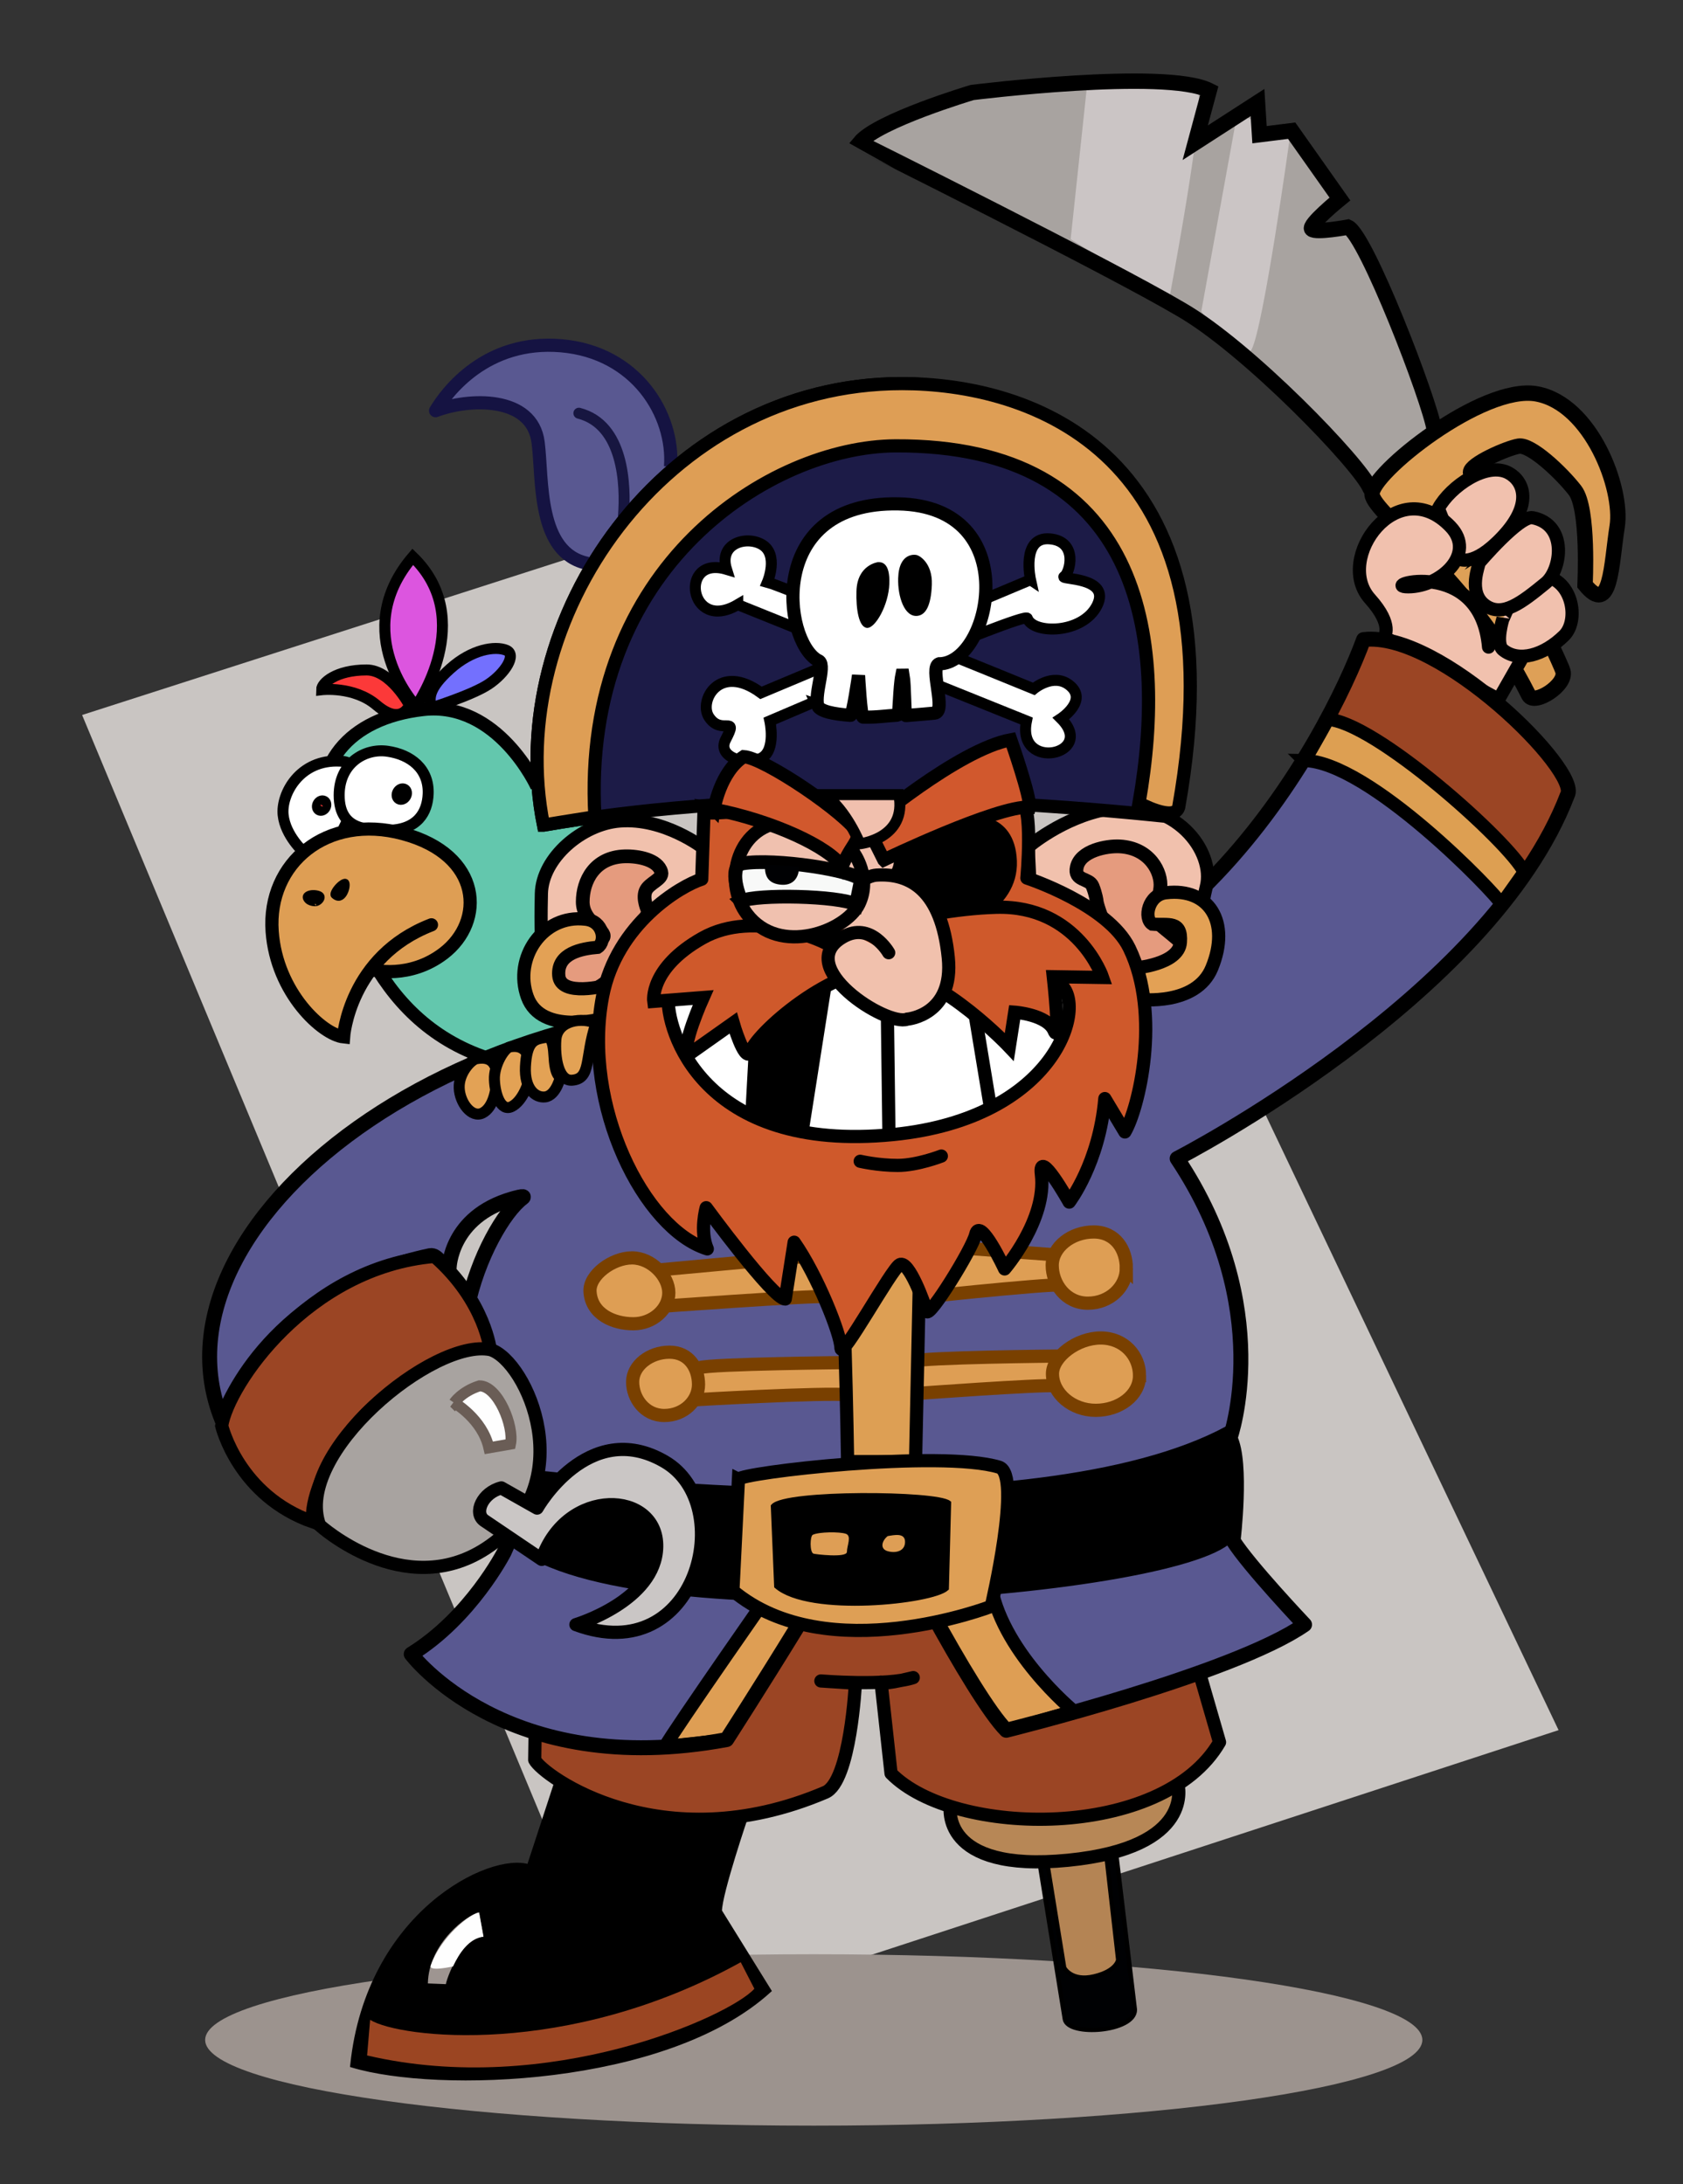 <?xml version="1.0" encoding="UTF-8" standalone="no"?>
<svg xmlns="http://www.w3.org/2000/svg" width="383" height="497" version="1.0">
  <rect width="100%" height="100%" fill="#333333" stroke="none"/>
  <g transform="translate(-1.955 9.023)">
    <path fill="#a8a3a0" fill-rule="evenodd" d="M313.732 100.542c-2.286-5.487-27.751-30.363-42.981-39.133-16.603-9.809-73.158-37.95-73.159-37.951 4.115-5.03 25.606-11.431 25.606-11.431s43.895-5.487 53.955-.457l-3.201 11.888 14.175-9.145.457 7.316 7.316-.914 10.974 15.546s-7.316 5.944-6.401 6.859c.914.914 8.23-.457 8.23-.457 4.115 1.829 19.661 44.62 19.661 44.62l-14.632 13.26z"/>
    <path fill="#c9c5c2" fill-rule="evenodd" d="m20.639 153.678 125 300 211-69-140-294L20.639 153.678z"/>
    <path fill="#9c938e" fill-rule="evenodd" d="M831 593.862c0 10.77-62.009 19.5-138.5 19.5s-138.5-8.73-138.5-19.5 62.009-19.5 138.5-19.5 138.5 8.73 138.5 19.5z" color="#000" style="marker:none" transform="translate(-505.361 -138.685)"/>
    <path fill-rule="evenodd" stroke="#000" d="m129.198 394.739-6.877 20.992c-8.686-2.895-36.598 10.646-40.174 45.241 19.182 5.791 71.3 4.343 94.825-17.011l-11.22-18.096c0-4.046 6.153-22.078 6.153-22.078l-42.708-9.048z"/>
    <path fill="#000103" fill-rule="evenodd" stroke="#000" d="m238.5 414.645 5.791 35.831c.724 3.981 15.925 2.908 15.925-2.172l-4.343-36.193-17.373 2.534z"/>
    <path fill="#b48454" fill-rule="evenodd" stroke="#000" d="m240.371 415.586 3.75 23.146s1.617 3.217 6.795 1.993c5.179-1.224 5.511-3.766 5.511-3.766l-2.874-25.328"/>
    <path fill="#b78756" fill-rule="evenodd" stroke="#000" stroke-width="3" d="M218.232 401.977s-2.534 15.201 26.783 12.306c29.316-2.895 24.973-17.373 24.973-17.373l-51.756 5.067z"/>
    <path fill="#9b4524" fill-rule="evenodd" stroke="#000" stroke-linejoin="round" stroke-width="3" d="M123.639 391.445c1.774 3.548 28.734 23.327 66.138 7.385 5.74-2.447 6.842-24.834 6.842-24.834l-7.855-.507s15.019 1.24 21.019-.76c-7.791 1.906-7.335 1.014-7.335 1.014l2.281 20.779c14.444 14.697 61.83 15.204 74.754-7.095l-14.444-49.92-140.639 2.534-.76 51.404z"/>
    <path fill="#63c7ad" fill-rule="evenodd" stroke="#000" stroke-width="3" d="M124.134 169.943s-8.838-19.445-25.873-17.516c-17.034 1.928-26.033 12.856-22.016 27.801 4.017 14.945 9.803 42.746 36.8 51.584 25.484 8.343 47.888-37.604 47.888-37.604l-36.8-24.266z"/>
    <path fill="#f1c1ad" fill-rule="evenodd" stroke="#000" stroke-width="3" d="M162.042 183.957s-8.844-6.943-19.007-6.166c-8.634.66-17.69 8.424-17.878 16.517-.188 8.092-.376 25.406 5.081 25.782 5.458.376 8.657-.565 8.657-.565h.188l22.771-25.218.188-10.35z"/>
    <path fill="#cbc5c5" fill-rule="evenodd" d="m245.603 45.405 3.658-34.293s22.862-1.372 25.148.457c2.286 1.829-6.401 47.553-6.401 47.553l-22.405-13.717z"/>
    <path fill="#dea057" fill-rule="evenodd" stroke="#000" stroke-width="3.5" d="M362.657 124.051s.914-17.375-2.286-21.49c-3.201-4.115-10.059-10.517-12.803-10.059-2.743.457-10.974 4.115-10.974 5.944 0 1.829 20.119 42.066 21.033 45.267.914 3.201-6.581 7.872-7.773 5.487-13.26-26.52-35.208-41.152-35.665-45.724-.457-4.572 25.148-25.148 37.494-22.862 12.346 2.286 19.661 21.49 18.29 30.178-1.372 8.688-1.372 20.576-7.316 13.26z" color="#000" style="marker:none"/>
    <path fill="#cbc5c5" fill-rule="evenodd" d="m275.324 61.866 8.23-45.267 11.888 5.944s-5.944 42.981-8.688 48.01-11.431-9.145-11.431-8.688z"/>
    <path fill="#f1c1ae" fill-rule="evenodd" stroke="#000" stroke-width="3" d="M329.278 106.676c2.743-5.03 11.1-10.815 16.059-8.041 3.458 1.934 5.431 7.126-1.427 14.442-6.859 7.316-10.059 5.03-10.059 5.03l-4.572-11.431z"/>
    <path fill="#f1c1ae" fill-rule="evenodd" stroke="#000" stroke-linecap="round" stroke-linejoin="round" stroke-width="3" d="M340.709 138.225c-1.829-21.033-25.606-13.717-18.29-13.717 7.316 0 15.619-7.468 9.602-13.717-12.03-12.494-26.52 7.316-18.29 16.461 5.446 6.051 3.201 8.688 3.201 8.688l26.063 14.174 7.316-12.803"/>
    <path fill="#f1c1ae" fill-rule="evenodd" stroke="#000" stroke-width="3" d="M343.984 131.743s-1.769 5.665 0 7.113c3.557 2.91 9.327 1.267 13.903-3.233 3.647-3.586 1.834-13.41-5.464-13.658-5.109-.173-8.439 10.425-8.439 9.778z"/>
    <path fill="#f1c1ae" fill-rule="evenodd" stroke="#000" stroke-width="3" d="M338.488 119.133s9.278-10.948 12.286-10.346c8.083 1.617 6.466 11.963 2.91 14.873-5.488 4.49-9.7 7.76-13.579 5.173-4.453-2.969-1.293-9.7-1.617-9.7z"/>
    <path fill="#595891" fill-rule="evenodd" d="M230.949 384.711s51.619-12.728 67.882-24.042c0 0-12.728-13.435-16.263-19.092 0 0 2.121-17.678-.707-23.335 0 0 10.607-29.698-12.021-63.64 0 0 71.418-37.235 89.095-83.439 3.285-8.585-36.832-36.021-46.669-34.648-7.778 21.213-44.047 92.785-111.723 84.146-89.121-11.377-166.821 47.237-148.066 93.453 2.436-7.103 13.716-30.874 46.95-37.945 1.908-.406 3.573 3.112 5.023 2.771 0 0 2.39-12.091 14.069-15.145 0 0-25.841 37.64-.238 61.465 5.094 4.74 1.021 13.03-1.61 18.954 0 0-7.536 14.775-21.133 23.172 0 0 21.506 28.766 71.771 19.445 0 0 31.324-48.653 33.234-56.569 2.475 8.132 22.981 47.023 30.406 54.447z"/>
    <path fill="#de9e54" fill-rule="evenodd" stroke="#794000" stroke-width="3" d="M159.153 309.553s29.986-1.764 36.159-1.176c3.524.336.294-7.349.294-7.349s-32.043.294-34.395 1.176c-2.352.882-2.646 6.174-2.058 7.349z"/>
    <path fill="#de9e54" fill-rule="evenodd" stroke="#794000" stroke-width="3" d="M160.917 306.025c0 3.732-3.328 7.055-7.79 7.055s-7.202-3.911-7.202-7.643 3.916-6.761 8.378-6.761c4.463 0 6.614 3.617 6.614 7.349z" color="#000" style="marker:none"/>
    <path fill="#de9e54" fill-rule="evenodd" stroke="#000" stroke-width="3" d="m215.117 359.299 12.184-8.588c2.027 15.711 18.981 29.618 18.981 29.618l-14.725 4.318"/>
    <path fill="#9b4524" fill-rule="evenodd" stroke="#000" d="m304.133 155.584 8.594-18.533c12.758-1.109 42.253 19.458 46.875 33.14l-10.724 20.524-44.746-35.131z"/>
    <path fill="#dd9f52" fill-rule="evenodd" stroke="#000" stroke-width="3" d="M298.692 164.037c14.792.185 43.688 30.293 44.959 32.675l5.157-7.276c-3.373-6.867-34.136-34.407-44.86-34.777 0 0-4.701 9.193-5.255 9.378z"/>
    <path fill="#de9e54" fill-rule="evenodd" stroke="#000" stroke-width="3" d="m167.214 386.931-13.92 1.493c1.52-3.041 26.854-39.26 26.854-39.26l8.616 3.548"/>
    <path fill="none" stroke="#000" stroke-linejoin="round" stroke-width="3.4" d="M230.949 384.711s51.619-12.728 67.882-24.042c0 0-12.728-13.435-16.263-19.092 0 0 2.121-17.678-.707-23.335 0 0 10.607-29.698-12.021-63.64 0 0 71.139-36.539 88.817-82.742 3.079-5.334-29.033-37.414-46.391-35.345-7.778 21.213-44.047 92.785-111.723 84.146-89.121-11.377-166.821 47.237-148.066 93.453 2.436-7.103 14.079-30.331 47.313-37.402 1.908-.406 2.932 3.088 4.382 2.746 0 0 .203-11.583 14.348-15.664 0 0 3.437-1.035 2.313-.195-8.049 6.015-24.765 40.989-2.551 61.659 5.094 4.74 1.021 13.03-1.61 18.954 0 0-7.536 14.775-21.133 23.172 0 0 21.506 28.766 71.771 19.445 0 0 31.324-48.653 33.234-56.569 2.475 8.132 22.981 47.023 30.406 54.447z"/>
    <path fill="#f1c1ad" fill-rule="evenodd" stroke="#000" stroke-width="3" d="M235.932 183.708s7.683-6.691 17.93-8.595c15.603-2.9 24.675 9.775 22.609 17.672-2.094 8.007-2.25 24.658-7.83 25.043-5.58.385-8.852-.577-8.852-.577h-.192l-23.284-25.783-.381-7.76z" color="#000" style="marker:none"/>
    <path fill="#e59b7e" fill-rule="evenodd" stroke="#000" stroke-width="3.125" d="M251.525 196.001s-.187-1.506-.941-3.387c-.753-1.88-4.293-1.11-3.576-4.328.834-3.741 6.774-4.872 9.786-4.705 6.775.376 9.598 5.834 9.221 9.41-.493 4.679-2.446 2.258-2.07 6.022.184 1.844 8.28 6.587 8.092 8.469-.188 1.882.376 7.528-8.092 5.458-8.469-2.07-12.609-16.749-12.421-16.937z" color="#000" style="marker:none"/>
    <path fill="#de9e54" fill-rule="evenodd" stroke="#794000" stroke-width="3" d="M210.305 308.083s28.222-2.058 31.749-1.764c3.528.294.294-6.761.294-6.761s-30.28.294-32.631 1.176c-2.352.882.294 8.231.588 7.349z"/>
    <path fill="#e59b7e" fill-rule="evenodd" stroke="#000" stroke-width="3.125" d="M149.434 198.259s-1.317-2.635-.565-4.517c.753-1.882 4.023-2.652 3.576-4.328-.753-2.823-5.265-3.659-8.28-3.576-6.963.188-9.598 5.646-9.598 10.35 0 4.705 5.458 6.398 4.705 8.092-.753 1.694-10.539 3.576-10.35 5.458.188 1.882-1.506 8.845 6.963 6.775 8.469-2.07 13.738-18.066 13.55-18.254z"/>
    <path fill="#e3a155" fill-rule="evenodd" stroke="#000" stroke-width="3" d="M140.024 215.196s-10.539 2.823-10.915-2.258c-.376-5.081 5.221-6.088 8.845-6.398 2.019-1.302 1.32-6.022-2.823-6.398-9.635-1.129-16.373 8.845-13.173 17.69 3.199 8.845 17.314 4.893 17.314 4.893l.753-7.528z"/>
    <path fill="#de9e54" fill-rule="evenodd" stroke="#794000" stroke-width="3" d="M150.333 288.387s36.159-2.646 39.687-2.352c3.528.294-2.058-9.407-2.058-9.407l-38.217 3.528.588 8.231z"/>
    <path fill="#de9e54" fill-rule="evenodd" stroke="#794000" stroke-width="3" d="M154.155 285.153c0 3.732-3.622 7.055-8.084 7.055-4.463 0-9.554-2.147-9.848-7.349-.211-3.726 5.092-7.643 9.554-7.643 4.463 0 8.378 4.205 8.378 7.937z" color="#000" style="marker:none"/>
    <path fill="#9b4524" fill-rule="evenodd" stroke="#000" stroke-width="3" d="M100.842 276.878c-28.991 2.475-47.023 29.345-48.437 38.537 0 0 3.773 15.961 20.86 21.92-1.768-5.657 8.832-33.842 40.305-38.891 0 0-1.061-11.314-12.728-21.567z" color="#000" style="marker:none"/>
    <path fill-rule="evenodd" stroke="#000" d="M118.064 341.561c23.313 23.06 155.581 12.376 164.453-.807l-1.261-24.786c-44.599 24.073-152.295 10.39-156.857 10.136l-6.335 15.458z"/>
    <path fill="#a8a3a0" fill-rule="evenodd" stroke="#000" stroke-width="3" d="M74.679 338.042s19.183 17.456 37.83 5.303c22.211-14.475 9.263-42.789 1.061-45.255-12.971-2.667-44.901 23.688-38.891 39.952z" color="#000" style="marker:none"/>
    <path fill="#cac6c5" fill-rule="evenodd" stroke="#000" stroke-linejoin="round" stroke-width="3" d="M112.156 336.982c-2.475-1.768-.354-6.364 3.889-7.425l8.132 4.596s11.648-20.62 28.991-10.607c16.92 9.769 7.425 47.376-20.153 37.123 0 0 18.115-5.408 18.385-17.678.281-12.786-20.506-13.789-26.163 2.828l-13.081-8.839z" color="#000" style="marker:none"/>
    <path fill="#de9e54" fill-rule="evenodd" stroke="#794000" stroke-width="3" d="M207.071 286.623s32.925-3.528 36.453-3.234c3.528.294 0-6.761 0-6.761l-35.865-2.646-.588 12.641z"/>
    <path fill="#dd9f54" fill-rule="evenodd" stroke="#000" stroke-width="3" d="M194.845 323.57s-.76-50.681-2.534-59.043l19.259-.507-1.267 59.55h-15.458z"/>
    <path fill="#de9e54" fill-rule="evenodd" stroke="#794000" stroke-width="3" d="M261.275 303.998c0 4.494-4.593 7.907-9.964 7.907-5.371 0-9.844-3.827-9.844-8.321 0-3.906 5.595-8.141 10.966-8.141s8.843 4.061 8.843 8.555z" color="#000" style="marker:none"/>
    <path fill="#de9f55" fill-rule="evenodd" stroke="#000" stroke-width="3" d="M170.005 327.597c.5-1.5 45.97-6.783 59.303-2.76 5.321 1.606-1.774 31.675-1.774 31.675s-37.25 14.444-58.79-3.548l1.26-25.368z"/>
    <path fill-rule="evenodd" stroke="#000" d="m177.867 333.706.76 18.245c7.602 6.588 35.476 3.548 38.771.507l.507-19.512c-2.787-2.281-37.25-2.534-40.038.76z"/>
    <path fill="#e3a155" fill-rule="evenodd" stroke="#000" stroke-width="3" d="M260.226 211.244s9.974-.753 10.35-5.834c.376-5.081-2.774-3.83-6.398-4.14-2.019-1.302-.944-6.775 3.199-7.151 9.635-1.129 14.679 6.587 10.35 17.125-3.573 8.701-16.373 7.151-16.373 7.151l-1.129-7.151z" color="#000" style="marker:none"/>
    <path fill="#cf592b" fill-rule="evenodd" stroke="#000" stroke-linejoin="round" stroke-width="3" d="M161.649 191.04c-4.815 1.52-19.37 10.166-22.553 26.607-4.793 24.762 9.445 53.057 23.82 57.523-1.774-4.054-.253-9.376-.253-9.376s15.204 20.779 17.992 20.779l2.027-12.924c5.321 7.602 10.643 21.032 10.643 24.073 0 3.041 11.521-18.044 13.39-18.978 2.082-1.041 5.616 8.842 6.123 10.616.507 1.774 10.39-14.191 11.15-17.485.97-4.205 6.588 7.856 6.588 7.856s9.629-11.15 8.362-21.539c-.777-6.368 6.335 6.335 6.335 6.335s6.842-8.869 8.109-23.567l4.561 7.602c3.041-5.068 8.396-26.577 1.014-41.812-4.814-9.935-23.313-15.964-23.313-15.964s1.562-16.984-1.506-17.574c-17.817-3.43-68.684 3.86-71.981 2.624l-.507 15.204z"/>
    <path fill="#de9e54" fill-rule="evenodd" stroke="#794000" stroke-width="3" d="M258.278 279.586c0 4.199-3.744 7.938-8.765 7.938s-8.103-4.4-8.103-8.599 4.405-7.607 9.426-7.607c5.021 0 7.442 4.069 7.442 8.268z" color="#000" style="marker:none"/>
    <path fill="#595891" fill-rule="evenodd" stroke="#151342" stroke-linejoin="round" stroke-width="3" d="M135.722 119.195c-11.589-2.318-10.235-19.077-11.299-27.503-1.364-10.795-15.918-10.107-23.34-7.263 2.534-4.24 11.462-16.224 28.555-14.776 17.093 1.449 25.785 15.645 24.916 27.523"/>
    <path fill="none" stroke="#171640" stroke-linecap="round" stroke-width="2.5" d="M143.834 108.475c.579-7.243 0-20.86-10.14-23.467"/>
    <path fill="#1c1b47" fill-rule="evenodd" stroke="#000" stroke-width="3" d="M125.639 178.733c-9.407-46.742 27.492-100.468 81.597-100.468 28.392 0 62.043 23.103 62.043 57.548 0 27.858-1.696 40.954-1.696 40.954-48.212-5.041-97.505-5.67-141.943 1.966z"/>
    <path fill="#de9e55" fill-rule="evenodd" stroke="#000" stroke-width="3" d="M125.639 178.733c-9.407-46.742 27.492-100.468 81.597-100.468 28.392 0 77.52 14.714 62.948 96.42-1.056 3.385-9.024-.971-9.024-.971 6.722-38.234.364-81.548-55.423-81.281-28.098.135-71.66 27.17-68.394 84.418 0 0-7.866 1.222-11.703 1.882z"/>
    <path fill="none" stroke="#000" stroke-linecap="round" stroke-width="3.5" d="M313.732 102.103c-2.286-5.487-27.751-31.924-42.981-40.695-16.603-9.809-73.158-37.95-73.159-37.951 4.115-5.03 25.606-11.431 25.606-11.431s43.895-5.487 53.955-.457l-3.201 11.888 14.175-9.145.457 7.316 7.316-.914 10.974 15.546s-7.316 5.944-6.401 6.859c.914.914 8.23-.457 8.23-.457 4.115 1.829 18.621 39.416 19.661 46.181"/>
    <path fill-rule="evenodd" stroke="#000" d="M216.863 202.216c3.112.445 16.45-4.224 16.005-15.339-.445-11.115-10.448-9.781-10.448-9.781l-20.229 10.893 14.672 14.227z"/>
    <path fill="#fff" fill-rule="evenodd" stroke="#000" stroke-width="2.5" d="M236.468 122.906s-2.19-9.856 4.381-9.309c6.571.548 4.563 7.829 3.285 8.559-1.278.73 10.769.02 7.484 6.591-3.285 6.571-14.602 6.571-15.88 2.92-.552-1.577-58.591 23.363-58.591 23.363s1.46 6.571-1.825 8.396c-3.285 1.825-10.404 0-8.214-4.198 3.006-5.762-1.033-.747-3.833-5.111-2.351-3.664 2.363-12.435 11.864-5.476l61.328-25.736z"/>
    <path fill="#f1c0ae" fill-rule="evenodd" d="M323.749 330.448c0 2.681-2.433 4.855-5.434 4.855-3.001 0-5.434-2.174-5.434-4.855 0-2.681 2.433-4.855 5.434-4.855 3.001 0 5.434 2.174 5.434 4.855z" color="#000" style="marker:none" transform="translate(-118.361 -143.685)"/>
    <path fill="#d1582d" fill-rule="evenodd" stroke="#000" stroke-width="3" d="m203.081 186.655-3.779-7.558s20.674-17.562 32.678-19.784c0 0 4.668 13.338 4.224 15.339-7.384-.34-33.122 12.004-33.122 12.004z" color="#000" style="marker:none"/>
    <path fill="#fff" fill-rule="evenodd" stroke="#000" stroke-width="3" d="M154.04 217.693c-.605 7.46 7.598 35.8 51.214 31.454 37.153-3.702 44.358-29.64 37.906-34.277-1.008-1.746-70.167-2.823-89.12 2.823z"/>
    <path fill="none" stroke="#000" stroke-width="3" d="m204.246 248.744-.403-31.253m23.389 24.8-3.831-23.187"/>
    <path fill-rule="evenodd" d="m171.582 244.106 1.613-29.64h18.147l-5.444 34.68-14.316-5.041z"/>
    <path fill="#cf592b" fill-rule="evenodd" stroke="#000" stroke-width="3" d="M189.692 205.508s-15.798-7.899-27.909-1.053c-12.112 6.846-11.058 14.393-11.058 14.393l11.234-.878s-5.266 11.76-3.335 12.989l10.181-7.197s2.457 8.601 3.862 6.846c.702-4.037 19.484-20.712 31.771-18.957 12.287 1.755 27.207 17.553 27.207 17.553l1.229-7.899s7.372.527 8.952 4.213c1.58 3.686-.176-12.287-.176-12.287l11.234.176s-5.617-16.5-24.223-15.973c-18.606.527-38.967 8.074-38.967 8.074z"/>
    <path fill="#f1c1ad" fill-rule="evenodd" stroke="#000" stroke-linecap="round" stroke-width="3" d="M187.806 199.234c1.08-.405 9.327-8.831 13.581-9.116 7.723-.517 14.822 3.477 16.366 18.767 1.328 13.151-9.336 14.005-9.336 14.005-4.668 1.778-26.148-12.017-14.672-18.673 6.364-3.691 10.448 3.557 10.448 3.557"/>
    <path fill="#f0c1af" fill-rule="evenodd" d="M196.187 184.971s4.213 5.617 1.229 11.76c-2.984 6.144-18.079 11.936-25.452 2.282-5.593-7.324-2.282-20.888 9.479-21.064 11.76-.176 15.271 7.548 14.744 7.021z"/>
    <path fill="#f8f9f8" fill-rule="evenodd" stroke="#000" stroke-width="3.125" d="M170.64 196.025c3.629-1.613 22.094-1.246 26.126.77l1.123-5.55c-1.411-2.218-19.654-5.006-26.912-3.796-3.667.611-.337 8.576-.337 8.576z"/>
    <path fill="#000103" fill-rule="evenodd" d="M176.018 187.767c-.049 1.992.316 4.087 3.32 4.495 3.238.44 4.458-1.707 4.46-4.033 0 0-4.756-.53-7.78-.462z"/>
    <path fill="#9b4522" fill-rule="evenodd" d="M86.187 450.6c6.554 4.139 44.842 8.796 84.337-13.108l3.104 6.036c-5.519 6.209-46.739 24.836-88.132 15.177l.69-8.106z"/>
    <path fill="#fefefe" fill-rule="evenodd" stroke="#6a5d56" stroke-width="2.5" d="M105.3 310.18s6.415 3.635 7.912 10.264l4.918-.855c.855-4.063-2.863-13.257-7.056-13.257-4.063 1.283-5.773 3.849-5.773 3.849z"/>
    <path fill="none" stroke="#000" stroke-width="3" d="M196.187 184.971s4.213 5.617 1.229 11.76c-2.984 6.144-18.079 11.936-25.452 2.282-5.593-7.324-2.282-20.888 9.479-21.064 11.76-.176 15.271 7.548 14.744 7.021z"/>
    <path fill="#d1582d" fill-rule="evenodd" stroke="#000" stroke-width="3" d="M164.444 175.138s1.348-8.515 6.761-11.986c4.704.294 23.462 12.958 26.164 17.639-.793 2.621-1.727 2.702-3.822 7.349-2.94-4.41-15.581-10.357-29.104-13.002z"/>
    <path fill="none" stroke="#000" stroke-linecap="round" stroke-width="3" d="M197.709 255.229s4.025.947 8.523.947c4.498 0 9.944-2.131 9.944-2.131"/>
    <path fill="#de9e55" fill-rule="evenodd" d="M186.923 340.224c-.637.301-.731 3.893.132 4.29.283.13 7.632 1.023 7.632-.397 0-1.421 1.156-3.656-.265-4.129-1.421-.474-6.057-.444-7.5.237zm17.037.301c-1.319 1.055-1.847 2.902 0 3.43 1.847.528 3.958 0 3.958-2.111 0-2.111-2.375-1.583-3.958-1.319z"/>
    <path fill="#9e9591" fill-rule="evenodd" d="M103.428 442.483c.061-.798 3.105-10.211 8.55-10.806l-.998-5.509c-2.518.368-11.483 6.923-11.655 16.152l4.103.163z"/>
    <path fill="#fefefe" fill-rule="evenodd" d="M105.057 438.437c1.4-2.974 3.588-6.395 6.921-6.759l-.998-5.509c-2.053.3-8.637 5.45-11.002 12.071-.536 1.5 5.079.198 5.079.198z"/>
    <path fill="#fff" fill-rule="evenodd" stroke="#000" stroke-width="2.5" d="M169.846 128.565c-11.134 6.571-13.507-11.317-2.555-8.031-1.846-5.902 4.48-7.709 8.031-5.658 3.952 2.282 1.278 8.579 1.278 8.579 2.92.73 60.598 24.276 60.598 24.276s4.389-3.68 8.031-.913c4.563 3.468-1.825 7.666-1.825 7.666 8.214 8.214-10.221 12.229-7.849.548l-65.709-26.466z"/>
    <path fill="#fff" fill-rule="evenodd" stroke="#000" stroke-width="3" d="M188.039 151.583c-.774-3.098 2.165-9.833 0-10.325-8.002-4.646-11.648-36.188 18.327-35.622 28.898.546 21.167 36.396 9.293 36.396-2.292.781 1.807 10.963-1.033 11.221-.68.062-4.094.381-6.5.556-.331.024-.253-6.979-.654-9.174l-.281.003c-.56 2.747-.581 9.048-.896 9.067-2.804.165-4.951.537-7.932.456-.511-.014-1.031-9.485-1.031-9.485s-1.3 9.116-1.818 9.079c-3.875-.278-6.935-.91-7.476-2.172z"/>
    <path fill-rule="evenodd" d="M201.788 118.891s-4.746.548-4.928 6.571c-.131 4.2.548 8.214 2.373 8.396 1.852.185 4.928-5.111 5.111-10.039.183-4.928-1.825-4.928-2.555-4.928zm8.586-1.643s-3.841-.73-4.023 5.293c-.131 4.2 1.432 8.915 4.381 8.579 1.824-.208 3.103-2.19 3.285-7.118.183-4.928-2.913-6.753-3.643-6.753z"/>
    <path fill="#f1c0ae" fill-rule="evenodd" stroke="#000" stroke-width="2.5" d="M197.642 182.983s10.797-1.157 8.869-11.182h-16.903c5 3.5 8.034 11.182 8.034 11.182z"/>
    <path fill="#dc55df" fill-rule="evenodd" stroke="#000" stroke-width="2.5" d="M96.639 151.678s-15.5-16.75-.75-34c14.75 14.25.75 34 .75 34z"/>
    <path fill="#fff" fill-rule="evenodd" stroke="#000" stroke-width="2.5" d="M71.139 184.928s-4.25-3.75-4.75-8.5 3.75-12.75 13-12.25 0 16.75 0 16.75l-8.25 4z"/>
    <path fill="#fff" fill-rule="evenodd" stroke="#000" stroke-width="2.5" d="M89.889 179.928c-3.5-.25-10.75.5-10.75-8 0-7.254 5.779-10.746 11-10 5.25.75 9.5 4 9.25 9.75-.174 4.004-2.25 8.25-9.5 8.25z"/>
    <path fill="#7370fe" fill-rule="evenodd" stroke="#000" stroke-width="2.5" d="M100.087 152.064s9.302-2.886 13.052-5.386 6.5-6.75 4-7.75-7.75-.25-12.75 4.25c-5 4.5-4.802 6.636-4.302 8.886z"/>
    <path fill="#fc3939" fill-rule="evenodd" stroke="#000" stroke-width="2.5" d="M95.139 151.428s-4.244-8-9.75-8c-7 0-10.25 3-10.25 4.5 0 0 7.357-.879 12.5 3.5 5.685 4.84 7.5 0 7.5 0z"/>
    <path fill="#de9e54" fill-rule="evenodd" stroke="#000" stroke-linecap="round" stroke-width="3" d="M86.784 211.694s8.344 2.157 16.105-3.766c9.5-7.25 8.854-22.399-9.25-27.25-17.34-4.646-30.859 6.717-29.75 22.25 1 14 11.5 23.5 16.25 24 0 0 1.25-18.25 20-25.5"/>
    <path fill="#010000" fill-rule="evenodd" stroke="#000" d="M73.889 196.678c1.25-.25 2.25-2 .5-2.5s-3.625.25-2.875 1.5 2.625 1 2.375 1zm3.914-1.789c-.891-.824 2.507-4.515 3.125-3.125.5 1.125-.918 5.164-3.125 3.125z"/>
    <path fill="#fc3939" fill-rule="evenodd" stroke="#000" stroke-linejoin="bevel" stroke-width="2.5" d="M212.5 315.112c0 .69-.448 1.25-1 1.25s-1-.56-1-1.25.448-1.25 1-1.25 1 .56 1 1.25z" color="#000" style="marker:none" transform="rotate(29.744 422.508 21.011)"/>
    <path fill="#fc3939" fill-rule="evenodd" stroke="#000" stroke-linejoin="bevel" stroke-width="2.785" d="M212.5 315.112c0 .69-.448 1.25-1 1.25s-1-.56-1-1.25.448-1.25 1-1.25 1 .56 1 1.25z" color="#000" style="marker:none" transform="rotate(29.744 337.155 12.521) scale(.898)"/>
    <path fill="#e3a255" fill-rule="evenodd" stroke="#000" stroke-width="2.5" d="M110.392 231.895c-1.231.231-4.075 3.26-3.939 6.655.136 3.396 2.852 6.927 5.297 5.705 2.445-1.222 3.124-5.161 3.26-7.47.136-2.309-.272-5.705-4.618-4.89z"/>
    <path fill="#e3a255" fill-rule="evenodd" stroke="#000" stroke-width="2.5" d="M117.998 229.202c-1.231.231-3.667 4.075-3.531 7.47.136 3.396 1.494 7.334 3.939 6.112 2.445-1.222 4.075-5.433 4.21-7.742.136-2.309-.272-6.655-4.618-5.84z"/>
    <path fill="#e3a255" fill-rule="evenodd" stroke="#000" stroke-width="2.5" d="M129.542 235.834s-.954 4.448-3.531 4.754c-2.162.257-4.754-1.766-4.482-6.927.272-5.161 1.69-6.025 3.591-6.432 1.902-.407 2.657-.495 2.928 4.395.272 4.89 1.766 4.482 1.494 4.21z"/>
    <path fill="#e3a255" fill-rule="evenodd" stroke="#000" stroke-width="2.5" d="M137.556 223.882c-2.988-1.494-8.768-.811-9.1 3.667-.292 3.938.539 9.456 3.667 9.236 4.468-.314 2.87-5.215 5.433-12.903z"/>
  </g>
</svg>